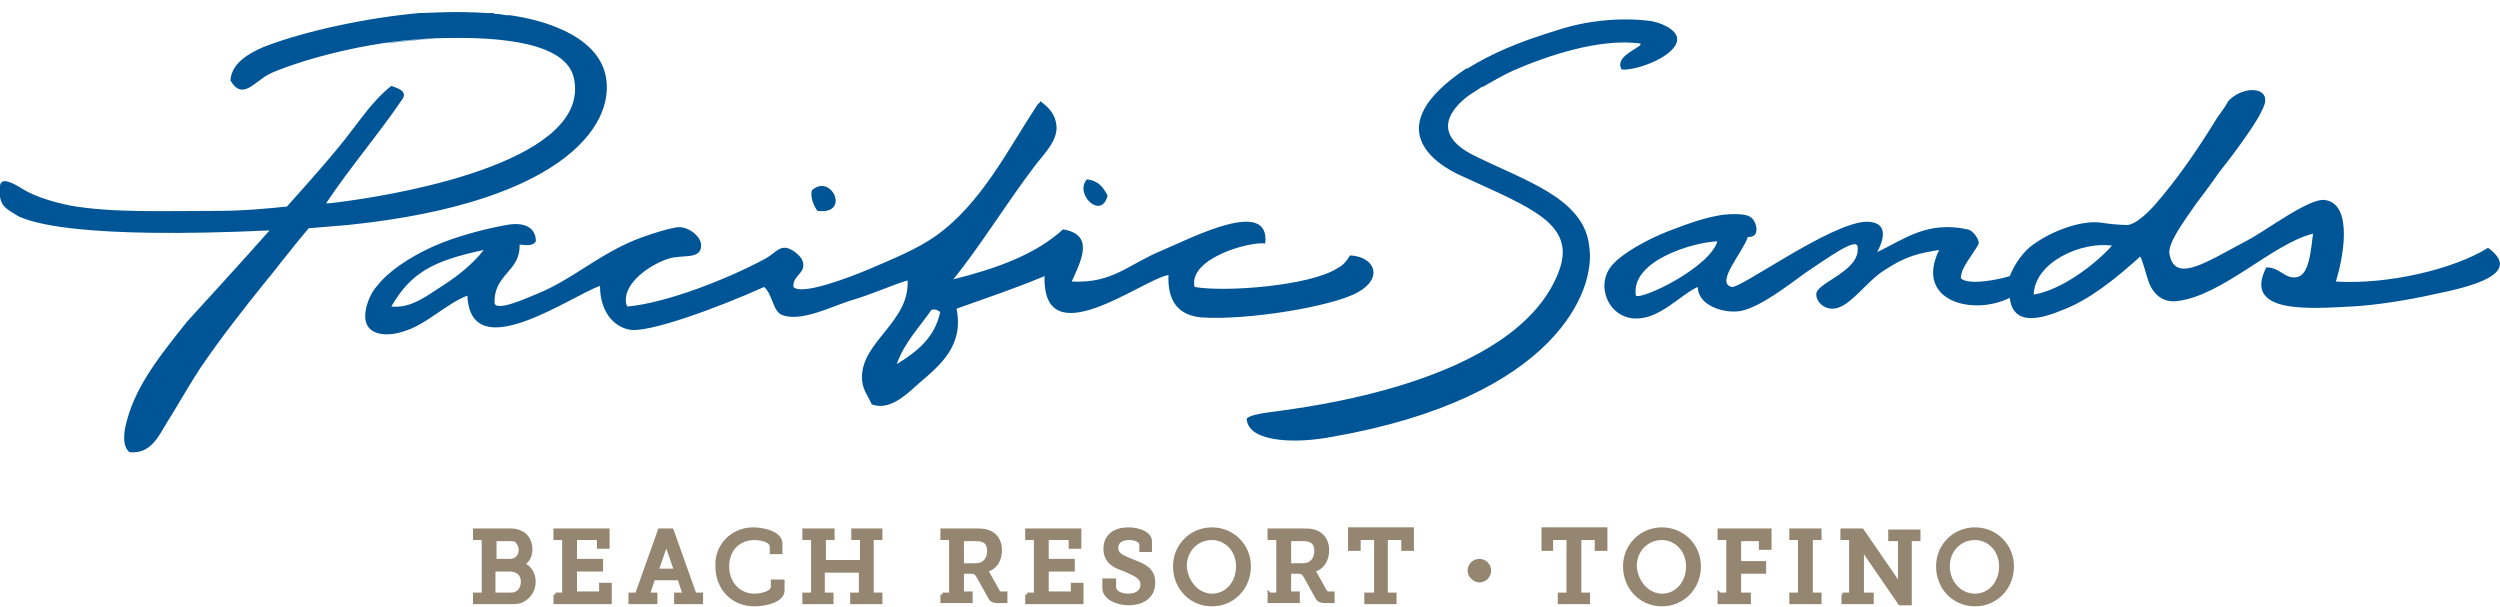 <?xml version="1.0" encoding="UTF-8"?> <svg xmlns="http://www.w3.org/2000/svg" viewBox="0 0 230 55.8"><style type="text/css">.st0{fill:#005596;} .st1{fill:#948671;stroke:#948671;stroke-width:0.365;}</style><path class="st0" d="M74.7 17.5c-.2.6.2 1.5.5 1.9 3.1.4 1.3-3.5-.5-1.9zM101.9 18c-.4-.8-.9-1.4-1.9-1.5-1.2 1.3 1.3 3.8 1.9 1.5zM124.2 23.5c-.3.5-.6.9-1.2 1.2-2.5 1.6-10.3 2.2-13.1 1.7-.6-2.6 5-4.2 6.5-4 .5-4.3-6.8-.5-9.4.6-3.2 1.3-4.6 3.1-8.4 2.9.9-2 2.1-4.3-.8-4.8-2.5 2.3-6.1 3.6-10.1 4.6 2.3-2.8 4.9-7 7.4-10.3.9-1.2 2.2-2.4 2.1-3.8-.1-1.1-.7-1.7-1.5-2.3 0 .2-.2.2-.3.4-2.7 4.1-5.1 9-9.3 12-1.7 1.2-3.9 2.1-6 3-2.1.9-6.4 2.5-7.1 1.7-.1-1 1-1.2.9-2.1 0-.7-1.2-1.6-1.8-1.5-.5 0-1.1.7-1.7 1-3.3 1.8-9.1 4.1-12.7 4.4 0-.1-.1-.2-.1-.3-.3-1.9 2.3-3.6 3.9-4.1 1.2-.4 2.9.1 3-1.1.1-.9-1.1-1.8-2-1.8-.8 0-3.5.9-4.6 1.4-3.3 1.5-5.3 3.4-8.4 4.7-1 .4-3.8 1.7-4 .9-.1-2.7 2.4-2.9 2.3-5.4.7.1 1.3.1 1.5-.3 0-1.3-1.1-1.8-2.7-1.5-1.7.3-4.6 1-6.8 2s-4.1 2.3-5.1 3.6c-.4.4-1.1 1.6-1.1 2.8 0 1.8 2 1.9 3.5 1.4 2.1-.6 4-2.6 5.9-3.3.3 6.6 9.4.1 12.2-.9 0 2.3 1.2 3.7 2.6 4 1.5.5 8.3-2 12.5-3.9.8.7.8 2.3 1.7 2.6 1.7.6 4.3-.7 6.1-1.3 2.1-.6 4-1.5 5.4-1.9.2 3.8-4.2 5.6-4.2 8.9 0 1.1.5 1.6.9 2.5 1.6.6 3.1-.8 4.3-1.9 2-1.7 4.2-3.5 3.5-6.9 2.8-1 5.5-1.9 8.1-3-.2 7.5 9 .3 11.4-.1-.1 2.4.9 3.7 3 3.9 4.2.3 12.1-1 14.4-2.3 2.4-1.3 1.6-3.3-.7-3.4zm-83.5 2.8c-1.3.8-2.8 2.1-4.7 1.9 1.8-3.1 3.8-4.2 8.5-5.2-1 1.3-2.4 2.4-3.8 3.3zm41.8 7.2c.7-2 2.1-3.4 3.2-5 .5-.1.6.1.8.2-.5 2.4-2.2 3.7-4 4.8zM228.9 22.8c-3.2 2-9.3 3.4-14 3.1.6-1.9 1.7-7.1-1-7.5-1.5-.2-5.5 2.9-7.3 3.8-3.6 1.9-6.5 3.9-7 1.2-.2-.9 1-2.6 2.4-4.6 1.3-1.7 2.2-3 2.2-3s4.1-5.1 4.2-6.5c.1-1.4-2.2-1.3-3.4 0-.3.6-.8 1.2-1 1.5-1.9 3.1-3.7 5.7-5.8 8.1-.9 1-1.9 1.8-2.5 1.8-.6 0-1.7-.1-2.3-.2-1.8-.3-4.5.7-6.2 1.9-1.1.7-1.9 2-2.3 3-.9.3-3.8.9-4.5.2 0-1 1-2 1.6-3.1.2-.3-.4-1.3-1-1.4-3.7-.8-5.8.9-8.3 2.1.9-1.7.7-2.8-1-2.8-3.3.1-11.6 6.2-12.4 6-1.5-.4 1-3.1 1.5-4.6.6 0 .8-.2.8-.8-.2-1.2-.9-1.3-2.1-1.3-1.9 0-4 .8-6.1 1.6-2 .8-4.1 2-5 3-1.7 1.8-.5 4.9 2 5 2.3.1 4.2-2.2 5.8-2.9 0 1.7 2.4 2.5 4 2.2 1.8-.4 4.1-2.2 5.9-3.5 2.1-1.4 4.7-3.3 4.8-2.4.3 2.3-3.9 3.3-3.8 4.4 0 .6.6 1.3 1.5 1.3 1.5 0 3-2.4 4.7-3.5 2.1-1.4 3.3-1.6 5.1-1.9-2.3 4.7 3.1 6.1 6.5 4.4.3 2.7 3 1.9 4.9 1.1 2.4-.9 4.9-2.9 7.1-4.9.3.6.5 1.5.7 2.1.3 1 1.1 2.2 2.7 2 4.2-.5 8.8-5.3 12.5-6.2-.2 1.4-.3 3.8-1.5 4-1.1.2-1.5-.9-2.8-.9-2.2 4.3 4 3.8 7.8 3.6 2.2-.1 5.3-.6 7.5-1.1 3.5-.7 8.4-1.9 5.1-4.3zm-78.4 4.4c-.5-3.2 5.2-4.9 7.5-5-.7 2.4-6.9 5.4-7.5 5zm36.6-.1c.1-3 4.4-4.9 7.2-4.5-1.6 1.8-4.7 4.1-7.2 4.5zM55.6 6.5c-1.1-3.4-5.8-4.7-8.7-5.1H46.6c-.2 0-.5-.1-.7-.1-.2 0-.4 0-.5-.1H44.5h.3c-2.9-.2-5.4 0-6.2 0-4.6.4-10.4 1.6-14.3 3.1-1.4.6-3 1.5-3.1 3.1 1.1 1.9 2.2.1 3.6-.6s6.7-2.5 12.6-3.1c1.2-.1 2.5-.2 3.7-.2-2.6.1-4.7.3-5.6.5.8-.1 3-.4 5.6-.5 4.9-.1 11 .4 11.7 3.7 1.6 7.4-15 10.5-20.9 11.3-.8.1-1.4.2-1.7.2H30c2.2-3.3 5.1-6.7 7.1-9.7.3-.7-.6-.9-1.1-1.1-2 1.6-3.2 3.7-4.9 5.7C30 15 26.4 19 26.4 19c-1.9.2-4.1.4-6.3.4-5 0-9.8.2-13.7-.5-1-.2-3-.7-4.3-1.5-.8-.5-2-1.2-2.1-.3-.2 1.9.6 2.1 1.7 2.8 1.3.6 5.7 2.1 23.1 1.3-2.2 2.5-7.6 8.4-7.6 8.4-2.3 2.9-4.6 5.7-5.5 9-.2.7-.6 2.3.2 3 2 .2 2.7-1.5 3.5-2.8.9-1.4 1.7-2.9 3-4.9 1.9-2.8 4.1-5.6 6.2-8.2.6-.7 1.1-1.4 2-2.5.7-.9 1.8-2.2 1.8-2.2s1.1-.1 3.6-.3C52.4 18.6 57 11 55.6 6.5zM135.6 14.3c-4-2-2.1-4.3-.5-5.5.6-.4 1.1-.7 1.2-.8h.1c.9-.5 1.9-1.1 2.8-1.5 3.2-1.4 8-3 11.7-2.5.4.3-2.5 1.1-1.7 2.4 1.5.1 5.1-1.3 5.1-2.8 0-.9-1.6-1.6-2.7-1.7-2.7-.3-5.7 0-8.4.9-3.6 1.1-5.9 2.1-8.2 3.5h-.1c-8.1 5.4-2.9 8.8-.4 9.9 6.3 2.9 10.6 4.4 8.9 8.8-3.9 10.3-23.6 12.5-26.4 12.9-1.7.2-2.4.5-2.3.7.2 2 4.1 2.2 7.2 1.7.2 0 .4-.1.6-.1 20.6-3.6 24.4-13.5 23.7-17.6-.5-4.4-6-6-10.6-8.3z"></path><path class="st1" d="M43.7 54.7h.8v-5.2h-.8v-.7h3c.5 0 .8 0 1.2.2.5.2.9.8.9 1.5s-.3 1.2-.8 1.4c.7.2 1.1.9 1.1 1.6 0 .9-.5 1.5-1.2 1.8-.3.1-.6.1-1 .1h-3.2v-.7zm3.2-3.1c.6 0 1-.4 1-1 0-.4-.2-.7-.4-.9-.2-.1-.4-.1-.7-.1h-1.3v2h1.4zm0 3.1c.2 0 .4 0 .6-.1.4-.2.6-.6.6-1.1 0-.7-.5-1.1-1.2-1.1h-1.5v2.3h1.5zM51.1 54.7h.8v-5.2h-.8v-.7h4.8v1.5h-.8v-.8h-2.2v2.1h2.4v.8h-2.4v2.2h2.4v-.8h.8v1.6h-5v-.7zM58 54.7h.6l2.1-5.9h1.1l2.1 5.9h.6v.7h-2.3v-.7h.8l-.5-1.5h-2.4l-.5 1.5h.7v.7H58v-.7zm4.2-2.2l-.8-2.3c-.1-.3-.1-.5-.1-.5s0 .2-.1.5l-.8 2.3h1.8zM69.3 48.7c.8 0 2.5.3 2.5 1.3v.8H71v-.5c0-.6-1-.8-1.6-.8-1.4 0-2.5 1-2.5 2.6s1.1 2.7 2.5 2.7c.5 0 1.7-.2 1.7-.8v-.5h.9v.8c0 1-1.7 1.3-2.6 1.3-2 0-3.4-1.5-3.4-3.5-.1-1.9 1.4-3.4 3.3-3.4zM74 54.7h.8v-5.2H74v-.7h2.6v.7h-.8v2.2h3.5v-2.2h-.8v-.7H81v.7h-.8v5.2h.8v.7h-2.6v-.7h.8v-2.2h-3.5v2.2h.8v.7H74v-.7zM86.7 54.7h.8v-5.2h-.8v-.7h2.9c.5 0 .9 0 1.2.1.7.2 1.2.8 1.2 1.7 0 1-.5 1.7-1.4 1.9 0 0 .2.1.3.3l.9 1.6c.1.2.2.2.5.2h.2v.7h-.6c-.6 0-.7-.1-.9-.5L90 53c-.2-.3-.3-.4-.7-.4h-.8v2h.8v.7h-2.6v-.6zm3.1-2.7c.7 0 1.2-.5 1.2-1.3 0-.5-.2-.9-.6-1-.2-.1-.5-.1-.8-.1h-1.1V52h1.3zM94.5 54.7h.8v-5.2h-.8v-.7h4.8v1.5h-.8v-.8h-2.2v2.1h2.4v.8h-2.4v2.2h2.4v-.8h.8v1.6h-5v-.7zM102.5 53.5v.5c0 .5.6.8 1.3.8.8 0 1.3-.4 1.3-1 0-.8-.8-1-1.6-1.4-.9-.3-1.8-.7-1.8-1.9 0-1.3 1-1.8 2.1-1.8 1 0 2 .4 2 1.1v.8h-.8v-.5c0-.4-.6-.6-1.1-.6-.7 0-1.2.3-1.2.9 0 .7.7.9 1.4 1.2 1 .4 2 .7 2 2s-1 1.9-2.3 1.9c-1 0-2.2-.5-2.2-1.4v-.7h.9zM111.5 48.7c1.9 0 3.4 1.5 3.4 3.4 0 2-1.5 3.5-3.4 3.5s-3.4-1.5-3.4-3.5c0-1.9 1.5-3.4 3.4-3.4zm0 6.1c1.4 0 2.4-1.2 2.4-2.7 0-1.5-1.1-2.6-2.4-2.6-1.4 0-2.5 1.1-2.5 2.6.1 1.5 1.2 2.7 2.5 2.7zM116.8 54.7h.8v-5.2h-.8v-.7h2.9c.5 0 .9 0 1.2.1.7.2 1.2.8 1.2 1.7 0 1-.5 1.7-1.4 1.9 0 0 .2.1.3.3l.9 1.6c.1.2.2.2.5.2h.2v.7h-.6c-.6 0-.7-.1-.9-.5l-1-1.8c-.2-.3-.3-.4-.7-.4h-.8v2h.8v.7h-2.6v-.6zm3.1-2.7c.7 0 1.2-.5 1.2-1.3 0-.5-.2-.9-.6-1-.2-.1-.5-.1-.8-.1h-1.1V52h1.3zM125.8 54.7h.8v-5.2H125v1h-.8v-1.8h5.7v1.8h-.8v-1h-1.6v5.2h.8v.7h-2.6v-.7zM135.2 52.5c0-.5.4-.9.9-.9s.9.4.9.9-.4.9-.9.9c-.4 0-.9-.4-.9-.9zM143.5 54.7h.8v-5.2h-1.6v1h-.7v-1.8h5.7v1.8h-.8v-1h-1.6v5.2h.8v.7h-2.6v-.7zM152.9 48.7c1.9 0 3.4 1.5 3.4 3.4 0 2-1.5 3.5-3.4 3.5s-3.4-1.5-3.4-3.5c0-1.9 1.5-3.4 3.4-3.4zm0 6.1c1.4 0 2.4-1.2 2.4-2.7 0-1.5-1.1-2.6-2.4-2.6-1.4 0-2.5 1.1-2.5 2.6.1 1.5 1.2 2.7 2.5 2.7zM158.2 54.7h.8v-5.2h-.8v-.7h4.6v1.6h-.8v-.8h-2v2.2h2.3v.8H160v2.1h.9v.7h-2.7v-.7zM164.8 54.7h.8v-5.2h-.8v-.7h2.6v.7h-.8v5.2h.8v.7h-2.6v-.7zM169.5 54.7h.8v-5.2h-.8v-.7h1.8l3.3 4.8c.1.2.2.5.2.5v-4.5h-.9v-.7h2.6v.7h-.8v5.9h-.9l-3.3-4.8c-.1-.2-.2-.5-.2-.5v4.5h.9v.7h-2.6v-.7zM181.7 48.7c1.9 0 3.4 1.5 3.4 3.4 0 2-1.5 3.5-3.4 3.5s-3.4-1.5-3.4-3.5c0-1.9 1.5-3.4 3.4-3.4zm0 6.1c1.4 0 2.4-1.2 2.4-2.7 0-1.5-1.1-2.6-2.4-2.6-1.4 0-2.5 1.1-2.5 2.6s1.1 2.7 2.5 2.7z"></path></svg> 
